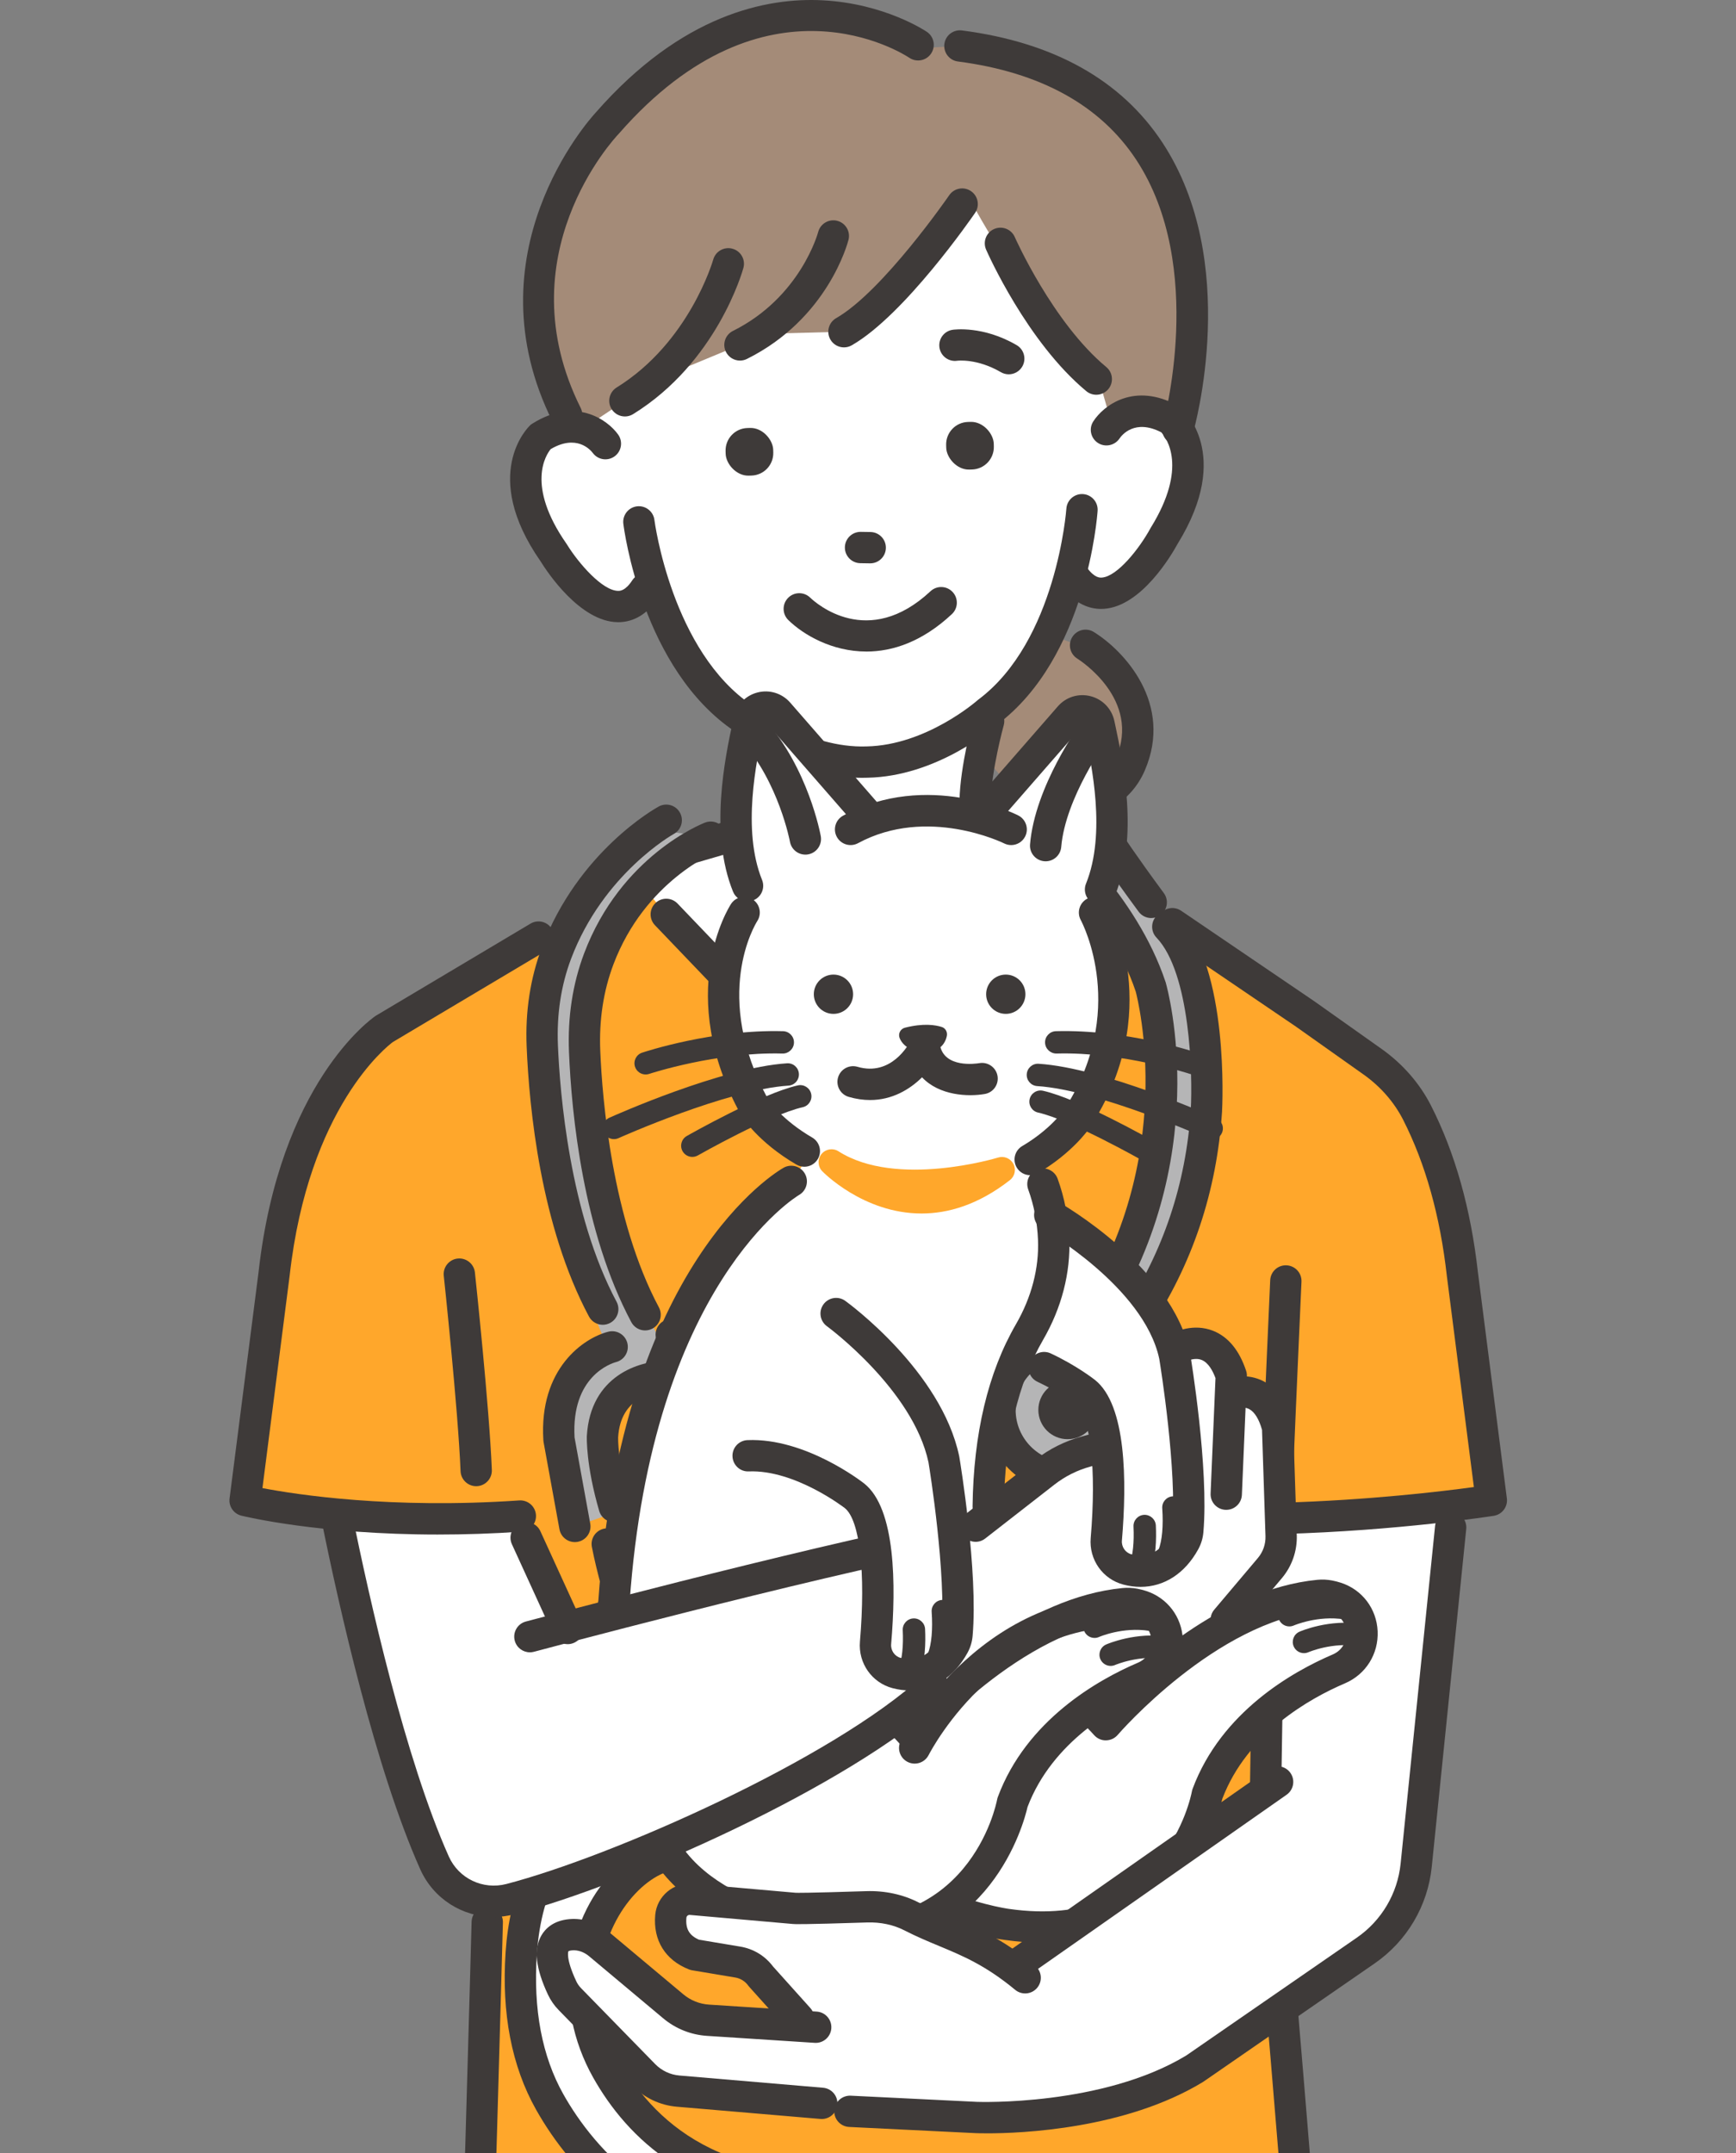 <?xml version="1.0" encoding="UTF-8"?><svg id="_レイヤー_1" xmlns="http://www.w3.org/2000/svg" width="150" height="186" xmlns:xlink="http://www.w3.org/1999/xlink" viewBox="0 0 150 186"><rect x="0" y="0" width="150" height="186" fill="#808080" stroke="none"/><defs><clipPath id="clippath"><rect width="150" height="186" style="fill:none; stroke-width:0px;"/></clipPath></defs><g style="clip-path:url(#clippath);"><polygon points="107.587 131.236 108.326 158.695 121.169 166.481 123.401 151.009 125.346 127.041 107.587 131.236" style="fill:#fff; stroke-width:0px;"/><path d="M84.257,59.95s-1.123,12.722,12.844,7.544c0,0,4.041-8.356-2.058-11.091l-5.339-1.917-5.447,5.464Z" style="fill:#a48b78; stroke-width:0px;"/><path d="M51.72,21.26s-1.633,13.269.59,17.07c0,0-5.956-4.107-6.869,3.29,0,0,1.312,13.721,10.603,9.993,0,0,6.048,14.756,18.886,14.224,0,0,14.604-1.444,17.61-16.442,0,0,4.233,5.395,8.304-3.53,0,0,7.443-11.158-3.906-9.776l.743-13.738-15.599-10.774-20.967-.769-9.395,10.452Z" style="fill:#fff; stroke-width:0px;"/><path d="M83.471,16.566s-2.148,8.231-8.698,12.043l-8.508.222-9.444,3.92-6.223,4.129s-7.534-10.427-1.394-19.808c0,0,10.279-21.1,30.094-12.902l3.643-.199s15.889.701,19.373,16.413c.225,1.016.387,3.666.39,4.707.014,5.968.026,9.494-1.553,11.155l-5.099.369-1.326-4.623s-6.603-6.333-11.254-15.426Z" style="fill:#a48b78; stroke-width:0px;"/><path d="M35.146,87.733l5.232,22.339,1.868,41.173.083,7.622-1.547,49.026s41.675,9.04,72.71.119l-4.256-52.624.842-29.619,4.864-37.817-25.386-15.163-31.016.945-23.395,13.999Z" style="fill:#ffa72b; stroke-width:0px;"/><path d="M37.352,86.31s-11.393,5.465-12.349,16.675l-3.825,25.933s17.63,3.963,27.565,1.525v-34.974l-11.391-9.159Z" style="fill:#ffa72b; stroke-width:0px;"/><path d="M65.708,63.105l-.467,8.375-9.482,5.334s11.832,14.57,19.014,20.157c.744.579,18.79-19.681,21.012-20.462.367-.129-10.942-7.602-10.942-7.602l-.444-7.898-18.692,2.096Z" style="fill:#fff; stroke-width:0px;"/><path d="M65.707,70.259c-.734,0-1.337-.587-1.352-1.324-.056-2.67-1.001-5.903-1.01-5.935-.211-.716.198-1.469.914-1.68.717-.211,1.469.197,1.681.913.043.146,1.057,3.607,1.121,6.645.016.747-.577,1.365-1.324,1.381-.01 0-.019 0-.029 0Z" style="fill:#3e3a39; stroke-width:0px;"/><path d="M84.258,70.535c-.01,0-.019,0-.029-0-.747-.016-1.34-.634-1.324-1.381.063-3.027,1.168-7.049,1.215-7.219.2-.72.945-1.141,1.665-.943.72.199,1.142.944.943,1.664-.011.038-1.062,3.869-1.118,6.554-.015.737-.618,1.324-1.352,1.324Z" style="fill:#3e3a39; stroke-width:0px;"/><path d="M74.485,67.197c-5.673 0-10.413-3.556-10.983-4-8.007-5.366-9.578-17.434-9.642-17.946-.091-.742.436-1.417,1.177-1.508.738-.09,1.417.436,1.508,1.177.014.112,1.497,11.398,8.5,16.055l.096.07c.044.035,4.616,3.62,9.741,3.439,5.152-.102,9.517-3.931,9.56-3.97l.091-.074c6.756-5.048,7.599-16.383,7.607-16.497.051-.746.698-1.307,1.441-1.258.746.051,1.309.696,1.258,1.441-.035.515-.942,12.651-8.642,18.448-.56.488-5.338,4.499-11.241,4.615-.158.006-.316.008-.473.008Z" style="fill:#3e3a39; stroke-width:0px;"/><path d="M53.42,53.751c-.016,0-.031-0-.046-0-3.253-.041-6.084-4.317-6.673-5.268-5.213-7.5-1.088-11.555-.91-11.724l.098-.093.114-.072c3.668-2.302,6.449-.387,7.406.946.436.607.297,1.452-.31,1.888-.603.433-1.441.299-1.879-.297-.225-.295-1.42-1.635-3.635-.333-.392.475-2.174,3.108,1.356,8.168l.043.066c1.023,1.657,3.072,3.998,4.423,4.014.153.003.625.007,1.217-.902.407-.626,1.244-.805,1.871-.397.627.407.805,1.245.397,1.871-1.142,1.757-2.511,2.134-3.474,2.134Z" style="fill:#3e3a39; stroke-width:0px;"/><path d="M95.139,52.606c-.948,0-2.232-.369-3.384-1.946-.441-.603-.309-1.45.294-1.89.603-.441,1.45-.309,1.89.294.641.876,1.11.845,1.264.834,1.348-.09,3.266-2.54,4.197-4.251l.039-.067c3.226-5.213,1.348-7.744.901-8.233-2.286-1.177-3.404.236-3.608.537-.415.612-1.251.786-1.869.379-.618-.407-.8-1.226-.402-1.849.883-1.384,3.556-3.448,7.343-1.351l.118.065.103.087c.187.159,4.528,3.981-.265,11.756-.536.982-3.128,5.408-6.374,5.627-.08.005-.162.008-.248.008Z" style="fill:#3e3a39; stroke-width:0px;"/><path d="M87.161,32.337c-.232,0-.466-.059-.681-.185-2.061-1.203-3.749-.988-3.766-.987-.738.112-1.428-.396-1.54-1.134-.112-.739.396-1.428,1.134-1.54.106-.016,2.625-.374,5.536,1.325.645.377.863,1.205.486,1.85-.251.431-.704.671-1.17.671Z" style="fill:#3e3a39; stroke-width:0px;"/><path d="M75.193,48.668c-.007,0-.014,0-.021-0l-.838-.013c-.747-.012-1.343-.627-1.332-1.374.012-.747.628-1.343,1.374-1.332l.838.013c.747.012,1.343.627,1.331,1.374-.012.74-.615,1.332-1.352,1.332Z" style="fill:#3e3a39; stroke-width:0px;"/><rect x="81.755" y="36.449" width="4.116" height="4.116" rx="1.941" ry="1.941" transform="translate(-1.028 2.321) rotate(-1.577)" style="fill:#3e3a39; stroke-width:0px;"/><rect x="62.697" y="36.973" width="4.116" height="4.116" rx="1.941" ry="1.941" transform="translate(-1.045 1.789) rotate(-1.57)" style="fill:#3e3a39; stroke-width:0px;"/><path d="M101.772,38.442c-.123,0-.249-.017-.373-.053-.718-.206-1.133-.954-.928-1.672h0c.039-.136,3.795-13.663-2.292-22.91-3.103-4.714-8.288-7.572-15.411-8.495-.741-.096-1.264-.774-1.168-1.515.096-.741.773-1.264,1.515-1.168,7.946,1.029,13.777,4.294,17.332,9.703,6.766,10.296,2.797,24.529,2.625,25.13-.17.594-.712.98-1.3.98Z" style="fill:#3e3a39; stroke-width:0px;"/><path d="M48.963,37.192c-.497,0-.975-.275-1.212-.749-7.212-14.466,3.076-26.016,3.723-26.718C58.902,1.238,66.253-.234,71.113.028c5.314.285,8.828,2.624,8.975,2.723.619.419.781,1.26.362,1.879-.418.618-1.257.78-1.875.365h0c-.499-.333-12.376-7.997-25.077,6.525l-.042.046c-.403.423-9.826,10.55-3.285,23.671.333.669.062,1.481-.607,1.814-.194.097-.4.142-.603.142Z" style="fill:#3e3a39; stroke-width:0px;"/><path d="M74.86,56.287c-2.975,0-5.441-1.446-6.745-2.72-.534-.522-.544-1.379-.022-1.913.521-.533,1.375-.544,1.91-.025.502.481,4.998,4.489,10.397-.551.546-.51,1.402-.481,1.912.066.51.546.481,1.402-.066,1.912-2.563,2.393-5.122,3.232-7.387,3.232Z" style="fill:#3e3a39; stroke-width:0px;"/><path d="M59.233,74.744c-.586,0-1.126-.384-1.298-.975-.209-.717.203-1.468.921-1.677l5.409-1.574c.718-.21,1.468.203,1.677.921.209.717-.203,1.468-.921,1.677l-5.409,1.574c-.126.037-.253.054-.379.054Z" style="fill:#3e3a39; stroke-width:0px;"/><path d="M112.687,86.302s11.393,5.465,12.349,16.675l3.825,25.933s-17.63,3.963-27.565,1.525v-34.974l11.391-9.159Z" style="fill:#ffa72b; stroke-width:0px;"/><path d="M110.748,132.526c-.73,0-1.331-.581-1.351-1.315-.021-.747.567-1.369,1.314-1.39,7.553-.212,13.987-.991,16.64-1.353l-2.335-18.233c-.577-5.167-1.847-9.7-3.778-13.495-.776-1.524-1.958-2.877-3.419-3.911l-5.841-4.137-11.442-7.774c-.618-.42-.779-1.261-.359-1.879.42-.618,1.261-.779,1.879-.359l11.463,7.789,5.862,4.152c1.817,1.287,3.293,2.979,4.266,4.892,2.079,4.085,3.442,8.93,4.053,14.4l2.501,19.532c.093.725-.407,1.393-1.129,1.508-.081.013-8.214,1.29-18.288,1.572-.013 0-.026.001-.039.001Z" style="fill:#3e3a39; stroke-width:0px;"/><path d="M41.146,128.394c-.722,0-1.321-.57-1.351-1.298-.216-5.332-1.438-16.764-1.451-16.879-.08-.743.458-1.41,1.201-1.49.743-.076,1.41.458,1.49,1.201.051.473,1.244,11.636,1.463,17.058.03.746-.55,1.376-1.297,1.406-.019.001-.037.001-.056.001Z" style="fill:#3e3a39; stroke-width:0px;"/><path d="M110.394,128.394c-.018,0-.037-0-.056-.001-.746-.03-1.327-.66-1.297-1.406.217-5.381.707-16.273.711-16.383.034-.746.661-1.327,1.412-1.291.746.034,1.324.666,1.291,1.412-.005.109-.494,10.996-.711,16.37-.029.728-.629,1.298-1.351,1.298Z" style="fill:#3e3a39; stroke-width:0px;"/><path d="M82.74,213.309c-19.7 0-41.939-4.036-42.203-4.085-.675-.124-1.15-.733-1.106-1.418.333-5.131,1.308-41.423,1.318-41.789.02-.747.654-1.326,1.389-1.316.747.02,1.336.642,1.316,1.389-.038,1.408-.878,32.683-1.257,40.678,5.848.998,32.3,5.22,50.845,3.379.743-.077,1.406.469,1.48,1.212.074.743-.469,1.406-1.212,1.48-3.33.331-6.906.47-10.569.47Z" style="fill:#3e3a39; stroke-width:0px;"/><path d="M98.414,212.328c-.747,0-1.353-.606-1.353-1.353s.606-1.353,1.353-1.353c7.573,0,12.054-1.669,13.676-2.413-.665-10.869-4.078-50.206-4.114-50.614-.004-.046-.006-.092-.005-.138l.149-9.453c.012-.747.611-1.351,1.374-1.331.747.012,1.343.627,1.331,1.374l-.148,9.384c.168,1.937,3.659,42.226,4.165,51.507.027.494-.218.963-.639,1.224-.209.129-5.236,3.166-15.79,3.166Z" style="fill:#3e3a39; stroke-width:0px;"/><path d="M72.923,30.011c-.469,0-.926-.244-1.175-.681-.371-.648-.146-1.475.502-1.846,4.034-2.309,9.713-10.538,9.77-10.62.423-.616,1.265-.772,1.881-.35.616.423.772,1.265.35,1.881-.246.359-6.087,8.821-10.656,11.437-.212.121-.443.179-.671.179Z" style="fill:#3e3a39; stroke-width:0px;"/><path d="M63.937,31.151c-.497,0-.975-.275-1.212-.75-.333-.669-.061-1.481.608-1.814,5.84-2.909,7.346-8.483,7.361-8.539.187-.721.922-1.157,1.645-.973.722.185,1.159.916.977,1.639-.07.277-1.789,6.815-8.777,10.295-.194.096-.4.142-.602.142Z" style="fill:#3e3a39; stroke-width:0px;"/><path d="M53.996,35.979c-.453,0-.896-.228-1.152-.641-.393-.635-.197-1.469.438-1.862,6.286-3.891,8.324-10.977,8.344-11.048.201-.719.946-1.14,1.665-.941.719.199,1.141.942.943,1.662-.091.331-2.317,8.165-9.528,12.628-.222.137-.468.203-.711.203Z" style="fill:#3e3a39; stroke-width:0px;"/><path d="M94.725,34.104c-.304,0-.611-.102-.863-.312-5.119-4.249-8.515-11.903-8.657-12.226-.3-.684.011-1.482.695-1.782.684-.3,1.482.011,1.782.694.032.074,3.287,7.397,7.908,11.232.575.477.654,1.33.177,1.905-.268.322-.653.489-1.042.489Z" style="fill:#3e3a39; stroke-width:0px;"/><path d="M91.898,70.993c-1.856 0-3.557-.781-4.888-2.317-.489-.565-.428-1.419.137-1.908.565-.489,1.419-.428,1.908.137,1.918,2.215,4.397,1.262,5.705.498.739-.433,1.316-1.091,1.668-1.904,2.19-5.065-3.118-8.459-3.345-8.601-.632-.395-.827-1.229-.433-1.862.393-.634,1.224-.83,1.858-.438,2.616,1.615,6.903,6.196,4.404,11.976-.582,1.345-1.545,2.44-2.785,3.165-1.437.84-2.874,1.256-4.228,1.256Z" style="fill:#3e3a39; stroke-width:0px;"/><path d="M74.774,98.323h-.006c-.367-.002-.718-.152-.971-.417l-17.206-17.975c-.517-.54-.498-1.396.042-1.913.539-.517,1.396-.498,1.913.042l16.237,16.963,16.5-16.947c.521-.535,1.377-.547,1.913-.025.535.521.547,1.378.025,1.913l-17.477,17.951c-.255.261-.604.409-.969.409Z" style="fill:#3e3a39; stroke-width:0px;"/><path d="M94.393,72.393s6.559,5.512,9.005,12.878c0,0,5.451,13.368-7.555,31.935l-2.668-1.928c9.433-14.178,6.253-30.006,6.253-30.006-2.447-7.365-9.005-12.878-9.005-12.878h3.969Z" style="fill:#b5b5b6; stroke-width:0px;"/><circle cx="92.246" cy="121.806" r="5.842" style="fill:#b5b5b6; stroke-width:0px;"/><path d="M92.246,129.001c-3.967,0-7.195-3.228-7.195-7.195s3.228-7.195,7.195-7.195,7.195,3.227,7.195,7.195-3.227,7.195-7.195,7.195ZM92.246,117.317c-2.475,0-4.489,2.014-4.489,4.489,0,2.475,2.014,4.489,4.489,4.489,2.475,0,4.489-2.014,4.489-4.489,0-2.475-2.014-4.489-4.489-4.489Z" style="fill:#3e3a39; stroke-width:0px;"/><path d="M89.719,121.806c0,1.396,1.131,2.527,2.527,2.527s2.527-1.131,2.527-2.527-1.131-2.527-2.527-2.527-2.527,1.131-2.527,2.527Z" style="fill:#3e3a39; stroke-width:0px;"/><path d="M94.18,115.488c-.257,0-.518-.073-.748-.227-.622-.414-.791-1.253-.377-1.876,8.782-13.199,5.255-27.059,5.078-27.722-2.301-6.884-8.519-12.183-8.581-12.235-.571-.481-.644-1.335-.163-1.906.481-.571,1.334-.645,1.905-.165.28.235,6.881,5.846,9.419,13.487.006.018.012.037.017.056.178.624,4.245,15.454-5.422,29.984-.261.392-.69.604-1.128.604Z" style="fill:#3e3a39; stroke-width:0px;"/><path d="M98.149,115.488c-.257,0-.518-.073-.748-.227-.622-.414-.791-1.253-.377-1.876,3.477-5.227,5.451-11.115,5.866-17.503.167-3.091-.038-11.821-2.964-14.882-.516-.54-.497-1.396.043-1.913.54-.516,1.396-.497,1.913.043,4.333,4.533,3.736,16.41,3.709,16.913-.447,6.88-2.572,13.214-6.315,18.84-.261.392-.69.604-1.128.604Z" style="fill:#3e3a39; stroke-width:0px;"/><path d="M99.474,79.312c-.415,0-.824-.19-1.09-.55-2.514-3.407-3.678-5.197-3.726-5.271-.406-.627-.228-1.464.399-1.871s1.465-.227,1.871.399c.012.018,1.175,1.805,3.633,5.136.444.601.316,1.448-.285,1.892-.242.178-.523.265-.802.265Z" style="fill:#3e3a39; stroke-width:0px;"/><path d="M57.999,115.304l-1.094.226h0c-4.121-7.719-6.193-19.964-6.389-24.703-.112-2.715.262-5.438,1.221-7.98,3-7.957,9.673-10.519,9.673-10.519l-3.659-.487s-6.673,2.562-9.673,10.519c-.959,2.543-1.333,5.265-1.221,7.98.19,4.592,1.861,18.26,5.713,26.127-1.102.413-4.626,2.187-4.271,7.877l1.371,7.527,2.624-.909c-3.233-13.045,4.674-12.666,4.674-12.666,6.32-.015,6.838,10.566,6.838,10.566l3.106-1.212s-1.159-13.039-8.913-12.345Z" style="fill:#b5b5b6; stroke-width:0px;"/><path d="M66.91,129.001c-.693,0-1.283-.53-1.346-1.233-.016-.171-1.14-11.677-7.445-11.117-.745.065-1.401-.483-1.468-1.227-.067-.744.483-1.401,1.227-1.468,2.67-.238,6.353.74,8.742,6.761,1.316,3.318,1.626,6.671,1.639,6.812.066.744-.483,1.401-1.228,1.467-.041.004-.081.006-.121.006Z" style="fill:#3e3a39; stroke-width:0px;"/><path d="M49.668,133.223c-.641 0-1.211-.457-1.329-1.111l-1.371-7.527c-.009-.052-.016-.105-.019-.158-.388-6.216,3.505-8.854,5.618-9.38.726-.182,1.459.261,1.64.986.18.721-.256,1.452-.975,1.637-.409.111-3.883,1.214-3.587,6.511l1.356,7.447c.134.735-.354,1.439-1.089,1.573-.082.015-.164.022-.244.022Z" style="fill:#3e3a39; stroke-width:0px;"/><path d="M53.073,131.509c-.585,0-1.125-.383-1.298-.973-1.152-3.939-1.073-6.371-1.069-6.473.299-5.227,4.563-6.509,6.776-6.479.044.001.088.004.131.009,6.48.758,7.498,9.202,7.538,9.561.083.742-.452,1.412-1.194,1.495-.739.083-1.41-.45-1.494-1.192h0c-.008-.066-.81-6.594-5.091-7.167-.745.009-3.755.271-3.963,3.903h0c0,0-.05,2.118.964,5.584.21.717-.201,1.468-.919,1.678-.127.037-.255.055-.38.055Z" style="fill:#3e3a39; stroke-width:0px;"/><path d="M56.573,156.452c-2.008,0-4.436-.475-6.157-2.368-.502-.553-.462-1.408.091-1.911.553-.502,1.409-.462,1.911.091,2.239,2.463,6.96,1.123,7.008,1.109.038-.011.08-.022.12-.029,1.688-.333,2.991-1.231,3.983-2.746,4.103-6.264,1.146-20.014,1.116-20.152-.16-.73.301-1.451,1.031-1.612.73-.161,1.451.301,1.612,1.031.134.61,3.225,15.01-1.495,22.215-1.381,2.109-3.287,3.423-5.666,3.907-.336.094-1.781.465-3.553.465Z" style="fill:#3e3a39; stroke-width:0px;"/><path d="M46.062,150.702c0-1.315,1.066-2.381,2.381-2.381,1.157,0,2.12.825,2.335,1.919.061.024.12.052.178.087l1.374.82c.703.42.83,1.438.254,2.037l-1.489,1.55c-.501.521-1.312.482-1.767-.083l-.99-1.231c-.088-.109-.151-.231-.199-.357-1.171-.149-2.078-1.148-2.078-2.36Z" style="fill:#3e3a39; stroke-width:0px;"/><path d="M66.165,155.04c-1.72,0-3.37-.521-4.927-1.557-7.17-4.774-9.982-19.231-10.098-19.844-.139-.734.343-1.441,1.077-1.581.731-.139,1.442.343,1.581,1.077.026.139,2.716,13.956,8.941,18.097,1.506,1.002,3.057,1.316,4.739.96.041-.009.083-.015.125-.02.046-.005,4.914-.626,6.006-3.771.245-.706,1.016-1.08,1.722-.834.706.245,1.079,1.016.834,1.722-1.58,4.549-7.445,5.465-8.183,5.563-.613.126-1.219.189-1.817.189Z" style="fill:#3e3a39; stroke-width:0px;"/><path d="M78.842,144.467c-.516-1.209-1.915-1.771-3.125-1.255-1.064.454-1.626,1.591-1.394,2.682-.047.046-.09.096-.13.15l-.942,1.294c-.482.662-.199,1.648.566,1.973l1.978.84c.665.282,1.396-.071,1.592-.77l.427-1.521c.038-.135.048-.272.042-.407,1.019-.597,1.46-1.871.984-2.986Z" style="fill:#3e3a39; stroke-width:0px;"/><path d="M55.743,114.938c-.483,0-.951-.26-1.195-.716-4.168-7.807-5.163-17.974-5.384-23.34-.125-3.019.315-5.884,1.306-8.514,3.178-8.428,10.159-11.191,10.454-11.305.698-.267,1.48.081,1.748.778.267.696-.079,1.477-.774,1.746h0c-.061.024-6.162,2.483-8.897,9.735-.862,2.287-1.244,4.793-1.135,7.447.171,4.134,1.006,14.57,5.068,22.177.352.659.103,1.479-.556,1.831-.203.108-.421.16-.636.16Z" style="fill:#3e3a39; stroke-width:0px;"/><path d="M52.084,114.451c-.483,0-.951-.26-1.195-.716-4.168-7.808-5.163-17.974-5.384-23.34-.125-3.019.315-5.884,1.306-8.514,3.141-8.331,9.826-12.052,10.109-12.207.656-.357,1.478-.116,1.835.54.357.655.116,1.475-.538,1.834h0c-.061.033-6.101,3.429-8.875,10.787-.862,2.287-1.244,4.793-1.135,7.447.171,4.134,1.006,14.57,5.068,22.177.352.659.103,1.479-.556,1.831-.203.108-.421.16-.636.16Z" style="fill:#3e3a39; stroke-width:0px;"/><path d="M101.994,116.36s3.106-1.262,3.959,2.197l.748,1.797s3.145-.62,3.452,2.213l.595,11.49-5.347,6.774-14.978,1.383-1.409-13.128,10.556-6.519,2.424-6.207Z" style="fill:#fff; stroke-width:0px;"/><polygon points="93.61 128.331 110.393 138.668 96.673 149.52 82.594 138.668 93.61 128.331" style="fill:#fff; stroke-width:0px;"/><path d="M90.113,102.294c2.116,5.841,0,11.006,0,11.006-7.977,10.939-4.011,29.3-1.442,38.024,1.591,5.403-1.128,11.211-6.37,13.271-5.664,2.226-11.982,1.24-11.982,1.24-21.589-3.549-17.271-27.414-17.271-27.414,1.998-28.872,15.322-36.361,15.322-36.361l3.646-5.215,15.83-.601,2.268,6.05Z" style="fill:#fff; stroke-width:0px;"/><path d="M95.092,76.844c1.992-4.924.469-11.434-.126-14.267-.249-1.188-1.745-1.579-2.543-.664l-7.436,8.524c-2.03-1.054-10.292-.321-10.292-.321l-7.436-8.524c-.798-.915-2.294-.523-2.543.664-.595,2.833-2.118,9.343-.126,14.267l-.293,2.31s-4.526,6.96.92,16.847c0,0,1.196,1.968,4.28,3.762l12.331,6.325,7.186-5.594c2.718-1.595,3.993-3.461,3.993-3.461,6.184-9.374,1.564-17.88,1.564-17.88l.521-1.989Z" style="fill:#fff; stroke-width:0px;"/><path d="M61.746,153.944c-.488.104-15.604-1.48-16.71,14.791-.296,4.353.224,8.878,2.46,12.851,2.936,5.22,9.66,13.06,23.523,13.061,2.429,0,5.075-.24,7.961-.778,1.536-.286,2.549-1.763,2.263-3.3-.286-1.536-1.765-2.551-3.3-2.263-15.095,2.81-22.207-3.611-25.516-9.494-1.621-2.881-2.259-6.161-1.796-9.235.883-5.866,5.334-9.84,8.788-9.43l5.099-2.156-2.773-4.047Z" style="fill:#fff; stroke-width:0px;"/><path d="M71.019,196c-14.764-.001-21.814-8.615-24.702-13.751-2.105-3.741-2.99-8.319-2.63-13.606.704-10.362,7.169-16.214,17.724-16.048.089.001.159.002.209.003.484-.046.963.174,1.242.582l2.773,4.047c.23.335.296.755.182,1.145-.114.39-.397.708-.772.866l-5.099,2.156c-.216.091-.453.125-.686.097-2.74-.324-6.528,3.224-7.291,8.288-.418,2.778.163,5.751,1.637,8.371,3.091,5.497,9.781,11.491,24.089,8.828,1.094-.205,2.206.029,3.128.66.923.632,1.545,1.586,1.749,2.685.204,1.099-.031,2.211-.663,3.132-.632.922-1.585,1.542-2.683,1.746-2.852.531-5.614.801-8.208.801ZM61.014,155.297c-5.284,0-13.833,1.837-14.627,13.529-.323,4.753.447,8.822,2.289,12.096,2.598,4.62,8.956,12.37,22.344,12.371,2.428,0,5.023-.254,7.713-.755.388-.072.724-.291.947-.616.223-.325.306-.718.234-1.106-.072-.388-.292-.725-.618-.948-.325-.222-.716-.305-1.102-.232-2.624.488-5.021.709-7.209.709-11.058.001-16.793-5.638-19.736-10.87-1.767-3.142-2.462-6.729-1.955-10.1.995-6.614,5.929-10.788,9.903-10.603l3.27-1.382-1.434-2.093h-.02ZM61.598,152.599c-.061.005-.106.016-.134.022.044-.009.089-.017.134-.022Z" style="fill:#3e3a39; stroke-width:0px;"/><path d="M72.807,153.674c.033,10.694,14.181,12.576,14.181,12.576,14.832,2.133,17.327-11.242,17.327-11.242,2.312-6.213,8.199-9.476,11.368-10.832,2.776-1.187,2.637-5.216-.233-6.154-.219-.072-.422-.12-.596-.153-.297-.057-.6-.071-.901-.042-9.666.931-18.406,11.172-18.406,11.172-7.793-8.723-20.565-7.743-20.509-7.423l-2.231,12.098Z" style="fill:#fff; stroke-width:0px;"/><path d="M90.093,167.835c-1.032,0-2.129-.078-3.297-.246-5.284-.703-15.312-4.518-15.342-13.911-.002-.747.601-1.355,1.349-1.357h.004c.745,0,1.35.603,1.353,1.349.03,9.404,12.877,11.222,13.007,11.24,13.407,1.928,15.726-9.655,15.819-10.149.014-.076.035-.151.062-.224,2.474-6.65,8.646-10.124,12.104-11.604.914-.391,1.209-1.234,1.18-1.893-.014-.311-.148-1.354-1.301-1.732-.139-.046-.283-.083-.428-.11-.171-.033-.346-.04-.519-.024-8.998.867-17.423,10.606-17.507,10.704-.254.297-.623.469-1.014.474-.38.014-.764-.16-1.024-.451-6.574-7.358-17.234-7.377-18.929-7.098-.106.049-.22.086-.341.107-.737.128-1.436-.366-1.564-1.102-.106-.61.206-1.205.776-1.48,1.222-.59,13.044-1.106,21.043,6.693,2.634-2.76,10.048-9.744,18.3-10.539.429-.042.862-.021,1.285.06.257.049.514.115.763.197,1.835.6,3.077,2.243,3.163,4.184.086,1.964-1.02,3.73-2.819,4.5-3.044,1.302-8.455,4.325-10.6,9.973-.311,1.37-3.22,12.441-15.523,12.442ZM76.372,141.348c.039.228.019.451-.05.656.066-.195.091-.416.05-.656Z" style="fill:#3e3a39; stroke-width:0px;"/><path d="M112.67,142.817c-.372,0-.726-.215-.886-.577-.214-.487.005-1.056.491-1.272.104-.046,2.579-1.124,5.442-.667.527.084.886.58.802,1.107-.084.527-.578.886-1.107.802-2.28-.364-4.335.517-4.356.526-.126.055-.258.081-.387.081Z" style="fill:#3e3a39; stroke-width:0px;"/><path d="M111.406,140.508c-.372,0-.726-.215-.886-.577-.214-.487.005-1.056.491-1.272.104-.046,2.581-1.125,5.442-.667.527.084.886.58.802,1.107-.084.527-.579.886-1.106.802-2.282-.364-4.336.517-4.356.526-.126.055-.258.081-.387.081Z" style="fill:#3e3a39; stroke-width:0px;"/><path d="M95.092,78.197c-.169,0-.341-.032-.507-.099-.693-.28-1.027-1.069-.747-1.761,1.748-4.32.493-10.235-.11-13.077l-.086-.405c-.006-.027-.015-.072-.084-.09-.068-.018-.097.015-.116.037l-7.435,8.524c-.491.563-1.346.621-1.909.13-.563-.491-.621-1.346-.13-1.909l7.435-8.524c.709-.812,1.796-1.148,2.838-.876,1.042.272,1.827,1.097,2.049,2.152l.085.399c.659,3.105,2.03,9.566-.028,14.653-.213.526-.719.846-1.254.846Z" style="fill:#3e3a39; stroke-width:0px;"/><path d="M64.591,77.876c-.535,0-1.042-.319-1.254-.846-2.058-5.088-.687-11.549-.028-14.654l.084-.398c.221-1.055,1.007-1.88,2.049-2.152,1.041-.272,2.129.064,2.838.876l7.436,8.524c.491.563.433,1.418-.13,1.909-.563.491-1.418.433-1.909-.13l-7.436-8.524c-.019-.022-.047-.053-.115-.037-.069.018-.078.063-.084.09l-.085.404c-.603,2.842-1.859,8.757-.111,13.078.28.693-.054,1.481-.747,1.761-.166.067-.338.099-.507.099Z" style="fill:#3e3a39; stroke-width:0px;"/><path d="M87.369,73.007c-.205,0-.413-.047-.609-.146-.086-.043-6.64-3.252-12.622-.017-.657.355-1.478.111-1.833-.547-.355-.657-.111-1.478.547-1.833,7.261-3.926,14.814-.178,15.132-.016.666.338.932,1.153.594,1.819-.239.47-.714.741-1.207.741Z" style="fill:#3e3a39; stroke-width:0px;"/><path d="M89.015,101.526c-.464,0-.916-.239-1.168-.668-.378-.644-.162-1.473.482-1.851,2.389-1.402,3.55-3.041,3.561-3.057,5.624-8.527,1.662-16.154,1.49-16.474-.352-.657-.106-1.477.55-1.831.656-.354,1.474-.112,1.83.543.205.376,4.931,9.333-1.624,19.27-.072.105-1.493,2.155-4.438,3.882-.215.126-.451.186-.683.186Z" style="fill:#3e3a39; stroke-width:0px;"/><path d="M69.496,100.795c-.231,0-.465-.059-.679-.184-3.342-1.945-4.699-4.136-4.755-4.228-.01-.016-.02-.033-.029-.05-5.771-10.477-1.072-17.926-.869-18.238.407-.626,1.245-.804,1.872-.396.625.406.803,1.241.4,1.867-.173.272-3.972,6.458.948,15.426.111.167,1.227,1.787,3.795,3.281.646.376.865,1.204.489,1.85-.251.432-.705.673-1.171.673Z" style="fill:#3e3a39; stroke-width:0px;"/><circle cx="86.905" cy="85.893" r="1.697" style="fill:#3e3a39; stroke-width:0px;"/><circle cx="72.016" cy="85.893" r="1.697" style="fill:#3e3a39; stroke-width:0px;"/><path d="M81.376,88.723c-.556-.179-1.595-.342-3.182.061-.391.099-.61.519-.461.894.163.41.559.894,1.491,1.175.301.091.617.12.928.076.573-.08,1.431-.377,1.659-1.42.074-.337-.107-.681-.435-.787Z" style="fill:#3e3a39; stroke-width:0px;"/><path d="M75.177,95.033c-.58,0-1.195-.084-1.844-.273-.717-.209-1.129-.96-.92-1.678.209-.717.959-1.128,1.678-.92,2.911.85,4.423-1.921,4.585-2.239.264-.516.827-.81,1.401-.727.573.083,1.031.518,1.138,1.087.375,2.013,3.106,1.614,3.416,1.562.733-.123,1.433.37,1.56,1.104.126.734-.361,1.432-1.095,1.561-1.444.255-3.938.141-5.427-1.44-1.061,1.051-2.582,1.963-4.493,1.963Z" style="fill:#3e3a39; stroke-width:0px;"/><path d="M70.987,99.692c.36-.435.987-.534,1.463-.23,5.007,3.194,13.673.577,13.792.54.515-.16,1.072.071,1.323.549.25.478.123,1.068-.303,1.4-2.746,2.145-5.35,2.885-7.635,2.885-5.047,0-8.542-3.61-8.592-3.664-.388-.41-.409-1.045-.049-1.481Z" style="fill:#ffa72b; stroke-width:0px;"/><path d="M103.115,92.825c-.101,0-.204-.016-.305-.05-.058-.019-5.819-1.915-11.518-1.758-.518.011-.978-.405-.993-.939-.015-.533.405-.978.939-.993,6.038-.168,11.935,1.773,12.183,1.856.506.169.779.716.611,1.222-.135.405-.512.661-.917.661Z" style="fill:#3e3a39; stroke-width:0px;"/><path d="M104.698,98.45c-.133,0-.267-.027-.396-.085-.093-.042-9.374-4.195-14.683-4.537-.533-.034-.936-.494-.902-1.026.034-.533.498-.938,1.026-.902,5.658.364,14.959,4.526,15.352,4.703.487.219.703.791.484,1.278-.161.358-.513.57-.882.57Z" style="fill:#3e3a39; stroke-width:0px;"/><path d="M99.234,100.408c-.162,0-.326-.041-.477-.126-.062-.035-6.241-3.538-9.059-4.165-.521-.116-.849-.632-.733-1.153.116-.521.633-.848,1.153-.733,3.1.69,9.331,4.222,9.595,4.372.464.264.626.854.362,1.318-.178.313-.505.489-.841.489Z" style="fill:#3e3a39; stroke-width:0px;"/><path d="M55.787,92.825c-.405,0-.782-.256-.917-.661-.169-.506.104-1.053.611-1.222.248-.083,6.141-2.023,12.183-1.856.534.015.954.46.939.993-.015.534-.469.952-.993.939-5.692-.159-11.46,1.739-11.518,1.758-.101.034-.204.05-.305.05Z" style="fill:#3e3a39; stroke-width:0px;"/><path d="M53.049,98.411c-.369,0-.721-.212-.882-.57-.219-.487-.002-1.059.484-1.278.393-.177,9.693-4.339,15.352-4.703.538-.036.992.37,1.026.902.034.533-.37.992-.902,1.026-5.308.342-14.59,4.495-14.683,4.537-.129.058-.263.085-.396.085Z" style="fill:#3e3a39; stroke-width:0px;"/><path d="M59.821,99.947c-.336,0-.663-.176-.841-.489-.264-.464-.102-1.054.362-1.318.264-.15,6.495-3.681,9.595-4.372.521-.116,1.037.212,1.153.733.116.521-.212,1.037-.733,1.153-2.818.628-8.997,4.13-9.059,4.165-.151.086-.315.126-.477.126Z" style="fill:#3e3a39; stroke-width:0px;"/><path d="M90.351,74.409c-.038,0-.077-.002-.116-.005-.745-.063-1.297-.718-1.234-1.462.427-5.041,4.314-10.383,4.479-10.608.442-.602,1.289-.732,1.891-.289.602.442.731,1.289.289,1.891-.061.083-3.603,4.974-3.964,9.234-.06.706-.651,1.239-1.347,1.239Z" style="fill:#3e3a39; stroke-width:0px;"/><path d="M69.586,73.831c-.641,0-1.21-.458-1.329-1.11h0c-.009-.05-.963-5.085-4.141-8.69-.494-.56-.44-1.415.12-1.91.56-.494,1.415-.441,1.91.12,3.689,4.184,4.731,9.761,4.774,9.997.133.735-.355,1.439-1.09,1.572-.081.015-.162.022-.242.022Z" style="fill:#3e3a39; stroke-width:0px;"/><path d="M73.784,167.409c-2.103 0-3.548-.218-3.674-.237-6.37-1.047-11.22-3.883-14.428-8.429-5.859-8.304-4.17-19.36-3.979-20.485,2.042-29.207,15.434-37.056,16.004-37.376.651-.366,1.476-.135,1.842.517.365.649.136,1.471-.511,1.839-.135.078-12.727,7.627-14.641,35.278-.003.049-.009.099-.018.148-.019.107-1.873,10.901,3.524,18.534,2.774,3.924,7.025,6.382,12.636,7.304.047.008,6.03.896,11.268-1.164.695-.274,1.48.069,1.754.764.273.695-.069,1.481-.764,1.754-3.199,1.257-6.555,1.555-9.012,1.555Z" style="fill:#3e3a39; stroke-width:0px;"/><path d="M55.977,154.385c.033,10.694,14.181,12.576,14.181,12.576,14.832,2.133,17.327-11.242,17.327-11.242,2.312-6.213,8.199-9.476,11.368-10.832,2.776-1.187,2.637-5.216-.233-6.154-.219-.072-.422-.12-.596-.153-.297-.057-.6-.071-.901-.042-9.666.931-18.406,11.172-18.406,11.172-7.793-8.723-20.565-7.743-20.509-7.423l-2.231,12.098Z" style="fill:#fff; stroke-width:0px;"/><path d="M73.263,168.546c-1.032,0-2.129-.078-3.297-.246-5.284-.703-15.312-4.518-15.342-13.911-.002-.747.601-1.355,1.349-1.357h.004c.745,0,1.351.603,1.353,1.349.03,9.404,12.877,11.222,13.007,11.239,13.345,1.921,15.724-9.659,15.819-10.153.014-.074.035-.15.061-.22,2.474-6.65,8.645-10.124,12.104-11.603.914-.391,1.209-1.234,1.18-1.893-.014-.311-.148-1.355-1.301-1.732-.138-.045-.283-.082-.43-.11-.169-.032-.344-.041-.517-.024-9.018.868-17.423,10.605-17.507,10.703-.253.297-.623.47-1.014.475-.385.002-.764-.16-1.024-.451-6.574-7.358-17.235-7.376-18.929-7.098-.106.049-.22.085-.341.107-.738.128-1.436-.366-1.564-1.102-.106-.61.206-1.205.776-1.48,1.221-.591,13.044-1.106,21.043,6.693,2.634-2.76,10.048-9.744,18.3-10.539.429-.041.862-.022,1.285.059.258.049.515.115.762.196,1.837.601,3.078,2.243,3.164,4.185.086,1.964-1.02,3.73-2.819,4.5-3.044,1.302-8.455,4.325-10.6,9.973-.311,1.37-3.22,12.442-15.523,12.442ZM59.541,142.058c.039.228.019.453-.05.658.067-.195.091-.417.05-.658Z" style="fill:#3e3a39; stroke-width:0px;"/><path d="M95.967,143.92c-.372,0-.726-.215-.886-.577-.214-.487.005-1.056.491-1.272.104-.046,2.58-1.125,5.442-.667.527.084.886.58.802,1.107-.084.527-.581.886-1.107.802-2.282-.364-4.335.517-4.356.526-.126.055-.258.081-.387.081Z" style="fill:#3e3a39; stroke-width:0px;"/><path d="M94.574,141.503c-.37,0-.724-.214-.884-.575-.216-.488.004-1.059.491-1.275.104-.046,2.579-1.125,5.442-.667.527.084.886.58.802,1.107-.084.527-.58.886-1.107.802-2.305-.368-4.334.516-4.354.525-.127.057-.26.083-.391.083Z" style="fill:#3e3a39; stroke-width:0px;"/><path d="M76.449,148.321l9.169-5.588s10.252-10.467,16.375-9.104l-1.508-9.786s-13.731,2.62-17.642,7.705l-10.198,3.14,3.804,13.633Z" style="fill:#fff; stroke-width:0px;"/><path d="M28.998,130.541c0,.256,7.241,27.203,7.241,27.203,0,0,2.064,9.174,13.13,4.681l31.306-16.659-7.159-11.427-24.011,6.068-5.4-9.05-15.107-.817Z" style="fill:#fff; stroke-width:0px;"/><path d="M79.033,152.361c-.207,0-.417-.048-.615-.149-.664-.34-.928-1.153-.589-1.818.072-.142,7.392-14.138,21.804-12.403.742.089,1.271.763,1.181,1.505-.089.742-.762,1.271-1.505,1.181-12.522-1.513-18.809,10.438-19.071,10.948-.24.467-.714.736-1.206.736Z" style="fill:#3e3a39; stroke-width:0px;"/><path d="M87.32,169.494l-10.117-4.803-18.351-.439s-2.823,2.327.381,4.214l5.41.222,4.114,6.334-8.5-.638-9.152-6.86s-4.432-1.057-3.378,3.384l9.147,9.254,14.131,1.548,6.865,1.236s15.796-.488,21.054-2.211l22.245-14.254-10.776-12.539-10.823,7.915-12.25,7.636Z" style="fill:#fff; stroke-width:0px;"/><path d="M42.658,165.607c-2.697,0-5.206-1.562-6.35-4.123-3.87-8.66-7.018-22.665-8.549-30.242-.148-.732.326-1.446,1.058-1.594.731-.147,1.446.325,1.594,1.058,1.509,7.468,4.604,21.253,8.367,29.674.853,1.907,2.947,2.909,4.978,2.38,9.115-2.371,28.123-10.755,36.003-17.99.551-.505,1.407-.468,1.911.082.505.55.469,1.406-.082,1.911-8.305,7.625-27.551,16.118-37.152,18.615-.594.154-1.191.229-1.779.229Z" style="fill:#3e3a39; stroke-width:0px;"/><path d="M49.049,142.042c-.513,0-1.004-.293-1.231-.791l-3.587-7.844c-.311-.68-.012-1.482.668-1.793.679-.31,1.482-.012,1.793.668l3.587,7.844c.311.68.012,1.482-.668,1.793-.182.083-.374.123-.562.123Z" style="fill:#3e3a39; stroke-width:0px;"/><path d="M45.784,142.745c-.597,0-1.144-.398-1.306-1.002-.194-.722.234-1.464.956-1.657.23-.062,23.113-6.195,36.473-8.842.733-.147,1.445.331,1.59,1.064.145.733-.331,1.445-1.064,1.59-13.272,2.63-36.069,8.74-36.297,8.801-.118.032-.236.047-.352.047Z" style="fill:#3e3a39; stroke-width:0px;"/><path d="M84.297,133.2c-.403,0-.802-.179-1.068-.521-.459-.589-.354-1.439.236-1.899l5.984-4.661c1.211-.944,2.577-1.626,4.059-2.029l5.708-1.552c.723-.197,1.464.23,1.66.951.196.721-.23,1.464-.951,1.66l-5.708,1.552c-1.134.308-2.179.831-3.106,1.553l-5.984,4.661c-.247.192-.54.286-.83.286Z" style="fill:#3e3a39; stroke-width:0px;"/><path d="M69.016,175.737c-.371,0-.74-.152-1.007-.449l-3.27-3.643c-.031-.035-.061-.072-.089-.11-.27-.373-.669-.62-1.123-.696l-3.722-.623c-.092-.015-.182-.04-.269-.074-2.053-.803-3.118-2.52-2.921-4.711.147-1.629,1.591-2.837,3.227-2.695l8.905.783c.09.006.832.029,6.099-.14,1.612-.053,3.174.284,4.518.972.977.5,1.916.891,2.824,1.269,2.155.898,4.383,1.826,7.254,4.199.576.476.657,1.329.181,1.905-.476.576-1.329.657-1.905.181-2.559-2.116-4.508-2.927-6.57-3.786-.956-.398-1.945-.81-3.016-1.358-.937-.48-2.045-.713-3.199-.677-5.795.187-6.251.146-6.423.132l-8.905-.783c-.149-.013-.283.096-.296.242-.086.955.242,1.529,1.092,1.899l3.572.598c1.134.19,2.133.798,2.821,1.715l3.227,3.595c.499.556.453,1.411-.103,1.91-.258.232-.581.346-.903.346Z" style="fill:#3e3a39; stroke-width:0px;"/><path d="M71.006,183.063c-.038,0-.077-.002-.116-.005l-12.416-1.057c-1.44-.123-2.789-.76-3.798-1.793l-6.403-6.556c-.383-.392-.694-.84-.925-1.33-1.062-2.26-1.25-3.931-.574-5.108.332-.578,1.021-1.293,2.42-1.417,1.203-.108,2.459.304,3.444,1.129l6.399,5.36c.635.532,1.407.841,2.234.895l9.297.602c.746.048,1.311.692,1.263,1.437-.048.746-.692,1.314-1.437,1.263l-9.298-.602c-1.405-.091-2.717-.617-3.796-1.52l-6.399-5.36c-.438-.367-.969-.552-1.467-.509-.242.021-.32.078-.322.08h0c.003,0-.27.568.685,2.6.101.216.24.414.411.59l6.403,6.556c.556.569,1.299.92,2.092.988l12.416,1.057c.745.063,1.297.718,1.233,1.463-.06.705-.651,1.238-1.347,1.238Z" style="fill:#3e3a39; stroke-width:0px;"/><path d="M85.288,184.301c-.56,0-.904-.013-.979-.016l-10.939-.535c-.746-.037-1.322-.671-1.285-1.417.037-.746.674-1.314,1.417-1.285l10.929.535c.096.003,10.809.383,18.061-4.002l14.744-10.183c2.142-1.479,3.521-3.812,3.786-6.402l2.978-29.177c.076-.744.744-1.284,1.483-1.208.743.076,1.284.74,1.208,1.483l-2.978,29.177c-.345,3.379-2.145,6.423-4.94,8.353l-14.778,10.206c-.022.015-.044.029-.066.043-6.696,4.069-15.677,4.429-18.642,4.429Z" style="fill:#3e3a39; stroke-width:0px;"/><path d="M88.188,170.847c-.426,0-.846-.201-1.109-.577-.429-.612-.28-1.455.332-1.884l22.206-15.552c.612-.428,1.456-.28,1.884.332.429.612.28,1.455-.332,1.884l-22.206,15.552c-.236.165-.507.245-.775.245Z" style="fill:#3e3a39; stroke-width:0px;"/><path d="M37.875,132.571c-10.283,0-16.699-1.552-17.022-1.632-.667-.165-1.104-.804-1.017-1.485l2.504-19.553c1.823-16.327,9.768-21.902,10.105-22.131.022-.015.045-.03.068-.043l13.325-7.934c.643-.382,1.473-.172,1.854.47.382.642.172,1.472-.47,1.854l-13.278,7.906c-.44.324-7.29,5.61-8.919,20.2l-2.348,18.336c2.924.56,11.093,1.825,22.191,1.065.744-.051,1.391.512,1.442,1.257.051.745-.512,1.391-1.257,1.442-2.558.175-4.958.247-7.178.247Z" style="fill:#3e3a39; stroke-width:0px;"/><path d="M71.165,117.293s8.941,1.888,10.394,8.795c0,0,1.615,9.678,1.134,15.131-.028.323-.124.636-.28.92-.549,1.003-2.085,3.139-4.934,2.398-1.161-.302-1.928-1.411-1.827-2.606.287-3.378.61-10.765-1.808-12.698,0,0-4.634-3.65-9.201-3.467l1.268-6.621,5.254-1.852Z" style="fill:#fff; stroke-width:0px;"/><path d="M78.611,146.04c-.48,0-.972-.064-1.473-.194-1.801-.468-2.993-2.163-2.834-4.03.507-5.964-.006-10.488-1.305-11.527-.034-.026-4.3-3.332-8.302-3.172-.749.037-1.376-.551-1.406-1.298-.03-.746.551-1.376,1.298-1.406,4.997-.205,9.887,3.594,10.092,3.756,2.709,2.165,2.756,8.74,2.319,13.875-.046.541.306,1.049.819,1.182,1.778.462,2.833-.69,3.406-1.738.066-.121.107-.255.119-.389.448-5.082-1.022-14.19-1.116-14.763-1.342-6.292-8.703-11.708-8.777-11.762-.604-.439-.738-1.285-.299-1.889.439-.604,1.284-.739,1.888-.3.338.245,8.3,6.09,9.842,13.423.004.018.007.037.01.056.067.402,1.637,9.912,1.147,15.473-.045.51-.193.998-.441,1.451-1.15,2.102-2.952,3.252-4.988,3.252Z" style="fill:#3e3a39; stroke-width:0px;"/><path d="M81.078,144.17c-.119,0-.239-.022-.356-.068-.496-.197-.739-.758-.542-1.254.31-.782.427-2.093.321-3.597-.038-.532.363-.994.896-1.032.535-.042.994.363,1.032.896.09,1.28.085,3.09-.452,4.445-.15.379-.514.61-.898.61Z" style="fill:#3e3a39; stroke-width:0px;"/><path d="M78.558,145.394c-.119,0-.239-.022-.356-.068-.496-.197-.739-.758-.542-1.254.286-.722.408-1.874.342-3.243-.026-.533.386-.986.919-1.012.526-.027.986.386,1.012.919.056,1.158.019,2.801-.476,4.048-.15.379-.514.61-.898.61Z" style="fill:#3e3a39; stroke-width:0px;"/><path d="M90.705,104.966s9.34,5.266,10.793,12.172c0,0,1.615,9.678,1.134,15.131-.028.323-.124.636-.28.92-.549,1.003-2.085,3.139-4.934,2.398-1.161-.302-1.928-1.411-1.827-2.606.287-3.378.61-10.765-1.808-12.698,0,0-4.634-3.65-9.201-3.467l-.951-8.473,7.074-3.378Z" style="fill:#fff; stroke-width:0px;"/><path d="M98.55,137.091c-.48,0-.972-.064-1.473-.194-1.801-.468-2.993-2.163-2.834-4.03.507-5.964-.006-10.488-1.305-11.527-.005-.004-1.376-1.071-3.292-1.965-.677-.316-.97-1.121-.654-1.798.316-.677,1.121-.97,1.798-.654,2.214,1.033,3.766,2.246,3.83,2.298,2.708,2.165,2.755,8.74,2.319,13.875-.046.541.306,1.049.819,1.182,1.777.462,2.833-.69,3.406-1.738.066-.121.107-.255.119-.389.448-5.077-1.022-14.188-1.116-14.763-1.332-6.222-10.039-11.195-10.127-11.244-.651-.367-.881-1.192-.514-1.843.367-.651,1.192-.881,1.843-.514.403.227,9.891,5.652,11.452,13.073.004.018.007.037.01.056.067.402,1.637,9.911,1.147,15.473-.045.51-.193.999-.441,1.451-1.15,2.102-2.952,3.251-4.988,3.251Z" style="fill:#3e3a39; stroke-width:0px;"/><path d="M101.001,135.221c-.119,0-.239-.022-.356-.068-.496-.197-.739-.758-.542-1.254.31-.782.427-2.093.321-3.597-.038-.532.363-.994.896-1.032.535-.042.994.363,1.032.896.09,1.28.085,3.09-.452,4.446-.15.379-.514.61-.898.61Z" style="fill:#3e3a39; stroke-width:0px;"/><path d="M98.496,136.445c-.119,0-.239-.022-.356-.068-.496-.197-.739-.758-.542-1.254.286-.722.408-1.873.342-3.242-.026-.533.386-.986.919-1.012.527-.023.986.386,1.012.919.056,1.159.019,2.802-.476,4.048-.15.379-.514.61-.898.61Z" style="fill:#3e3a39; stroke-width:0px;"/><path d="M85.388,131.508h-.017c-.747-.009-1.345-.623-1.336-1.37.079-6.283,1.34-11.577,3.749-15.736,1.347-2.325,2.005-4.849,1.904-7.3-.062-1.507-.347-2.97-.846-4.348-.254-.702.109-1.478.811-1.733.701-.254,1.478.108,1.733.811.593,1.638.932,3.373,1.006,5.157.123,2.965-.661,5.997-2.266,8.768-2.173,3.752-3.312,8.601-3.385,14.414-.009.741-.613,1.336-1.352,1.336Z" style="fill:#3e3a39; stroke-width:0px;"/><path d="M105.954,130.438c-.019,0-.039-0-.058-.001-.746-.032-1.326-.663-1.294-1.409l.423-9.973c-.232-.621-.609-1.322-1.178-1.56-.585-.245-1.228.065-1.234.068-.66.351-1.47.096-1.821-.564-.351-.66-.091-1.483.568-1.834.174-.092,1.746-.881,3.476-.189,1.294.519,2.248,1.68,2.836,3.45.052.156.074.319.068.483l-.434,10.233c-.031.727-.63,1.295-1.351,1.295Z" style="fill:#3e3a39; stroke-width:0px;"/><path d="M105.952,141.283c-.308,0-.618-.105-.872-.319-.571-.482-.642-1.336-.16-1.906l3.768-4.46c.446-.528.679-1.199.657-1.889l-.299-9.183c-.255-.908-.627-1.521-1.081-1.777-.412-.233-.823-.115-.841-.11l-.423-1.285-.455-1.274c.15-.054,1.512-.503,2.957.263,1.195.633,2.035,1.858,2.499,3.643.025.097.039.196.043.296l.304,9.34c.044,1.361-.415,2.683-1.294,3.724l-3.768,4.46c-.268.317-.65.48-1.034.48Z" style="fill:#3e3a39; stroke-width:0px;"/></g></svg>